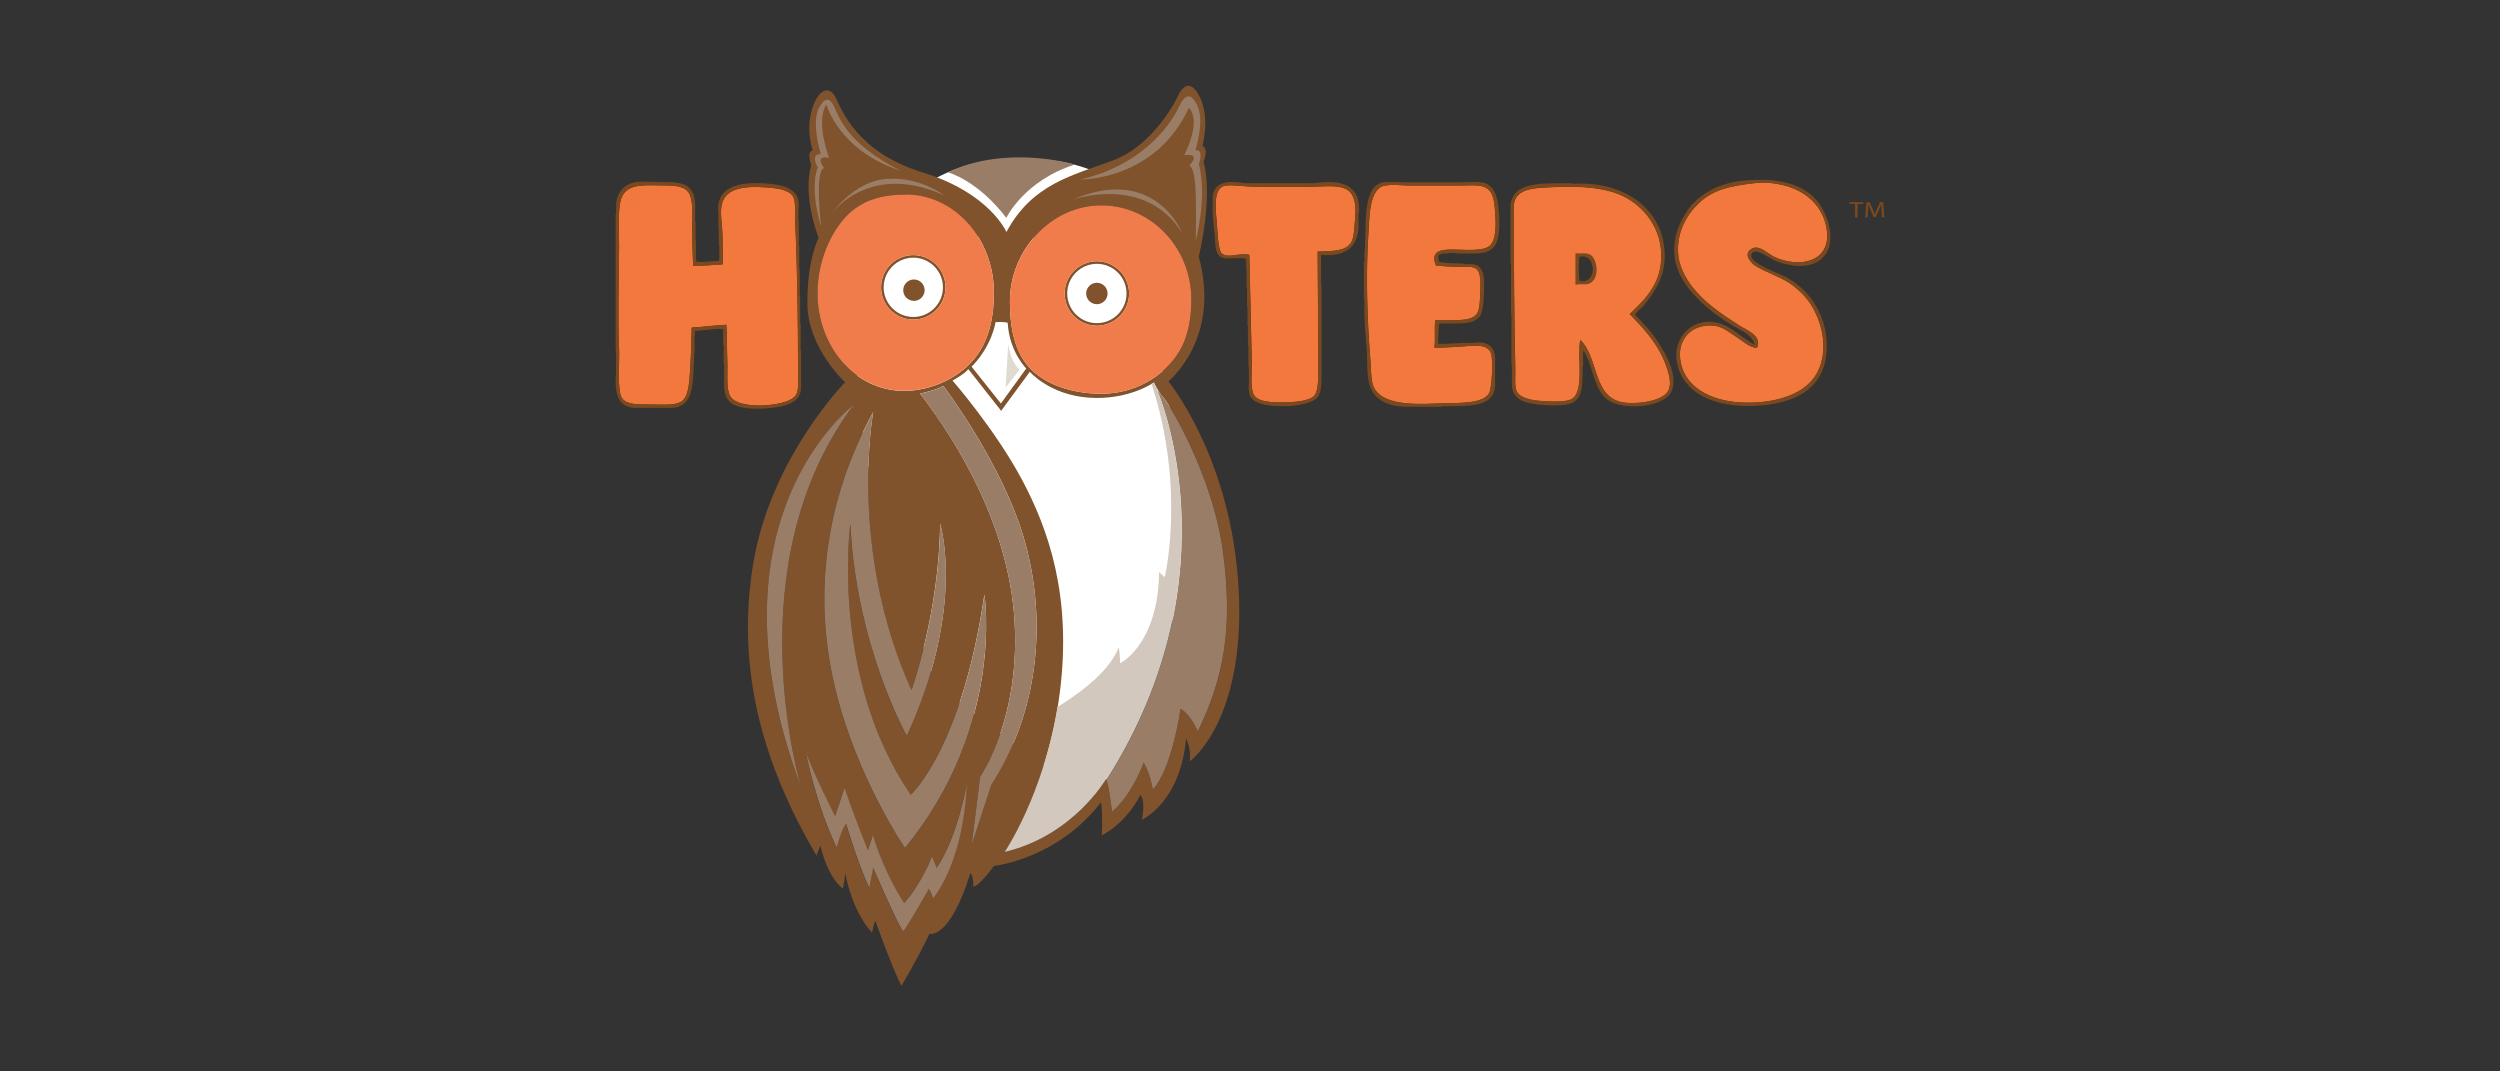 <?xml version="1.0" encoding="UTF-8"?>
<svg id="Capa_1" data-name="Capa 1" xmlns="http://www.w3.org/2000/svg" viewBox="0 0 280 120">
  <rect x="0" y="0" width="280" height="120" fill="#333333" stroke="none"/>
  <defs>
    <style>
      .cls-1, .cls-2, .cls-3, .cls-4, .cls-5, .cls-6, .cls-7, .cls-8, .cls-9 {
        stroke-width: 0px;
      }

      .cls-1, .cls-8 {
        fill: #7c491e;
      }

      .cls-2 {
        fill: #f07c4b;
      }

      .cls-3 {
        fill: #9a7d66;
      }

      .cls-4 {
        fill: #f3783e;
      }

      .cls-4, .cls-8 {
        fill-rule: evenodd;
      }

      .cls-5 {
        fill: #dfdbd1;
      }

      .cls-6 {
        fill: #fff;
      }

      .cls-7 {
        fill: #d2c8bd;
      }

      .cls-9 {
        fill: #80532c;
      }
    </style>
  </defs>
  <path class="cls-6" d="M104.68,20.03c.72-.4,1.78-.92,3.14-1.36,2.89-.94,5.28-.89,7.44-.84,1.4.03,3,.07,5.03.6,1.11.29,2.02.64,2.66.92-3.36,2.71-6.73,5.42-10.09,8.13-2.73-2.48-5.45-4.97-8.18-7.45Z"/>
  <path class="cls-6" d="M94.52,26.13l36.7.84-.96,14.55,3.83,21.05c-.98,3.1-2.54,7-5.13,11.13-3.8,6.06-8.23,10.11-11.42,12.58-4.29-3.23-8.58-6.45-12.87-9.68l-7.84-25.74-2.32-24.73Z"/>
  <g>
    <path class="cls-9" d="M138.73,66.11c-.73-14.73-7.87-23.4-7.87-23.4,0,0,5.93-4.74,3.4-13.97,0,0,1.65-6.56.53-10.64,0,0,.66-1.36-.12-1.77,0,0,.88-3.01-.27-5.42-1.14-2.41-2.19-.83-2.43-.24-.24.58-2.82,5.64-7.34,7.31s-9.02,2.62-11.91,8c0,0-1.85-4.35-9.36-6.66-7.51-2.31-9.11-7.14-9.79-8.43-.68-1.29-1.6-.78-2.16.22s-1.19,3.11-.39,5.74c0,0-.7-.07-.17,1.68,0,0-1.05,2.92.83,8.12,0,0-1.32,2.53-1.25,7.45s4.22,8.71,4.22,8.71c0,0-8.36,8.51-10.3,20.37-1.94,11.86,1.12,22.46,7.1,32.66,0,0,.29-.87.44-1.12,0,0,.7,3.4,2.5,4.79,0,0,.15-.36.27-1.73,0,0,.7,4.18,3.01,6.68,0,0,.22-1.07.36-1.34,0,0,1.94,5.39,2.92,7.29,0,0,1.36-2.16,3.16-5.83,0,0,2.21.75,4.57-6.78,0,0,.36.22.32,1.46,0,0,.34.39,2.33-2.28,0,0,7.07-.73,11.99-7.14,0,0,.22,1.53.07,3.72,0,0,2.55-1.13,4.34-4.52,0,0,.62.55.15,2.77,0,0,4.3-1.86,4.96-9.08,0,0,.62,1.13.4,2.55,0,0,6.23-4.41,5.5-19.14ZM123.34,23c5.57,0,10.09,4.72,10.09,10.55,0,2.04-.35,4.12-1.31,5.74-1.78,2.99-5.16,4.81-8.77,4.81-3.09,0-6.49-.96-8.34-3.26-1.48-1.84-1.9-4.46-1.9-7.05,0-5.83,4.66-10.79,10.23-10.79ZM112.86,36.15c.18,3.24,2.08,5.12,2.08,5.12l-2.84,3.92-3.28-4.12c2.3-2.33,2.68-4.99,2.68-4.99,1-.07,1.37.07,1.37.07ZM91.56,32.8c0-3.31,1.36-6.77,3.43-8.79,1.74-1.69,3.96-2.22,6.45-2.22,5.46,0,9.88,4.93,9.88,11.01,0,2.66-.52,5.13-1.93,7.04-1.81,2.45-5.06,3.94-8.13,3.94-5.46,0-9.7-4.89-9.7-10.97ZM95.64,45.34c-13.49,17.86-5.91,42.87-5.91,42.87-11.3-30.18,5.91-42.87,5.91-42.87ZM104.46,100.67c-.07-.47-.44-1.09-.44-1.09-.44.69-2.37,4.23-2.92,4.78-1.13-2-3.32-7.14-3.32-7.14l-.44,2.26c-1.31-2.81-2.59-7.18-2.59-7.18-.51.51-1.06,2.66-1.06,2.66-2.37-4.92-3.46-10.72-3.46-10.72.98,2.7,3.28,7.18,3.28,7.18l1.06-3.17c1.09,3.24,2.62,7,2.62,7l.55-1.71c1.31,4.37,3.5,7.62,3.5,7.62,1.82-1.93,3.13-5.21,3.13-5.21l.51,1.28c2.33-3.39,3.35-9.26,3.35-9.26-.4,8.93-3.79,12.72-3.79,12.72ZM101.35,94.99s-5.4-7.83-7.83-17.93c-2.43-10.11-1.26-20.75,4.28-30.91,0,0-2.87,15.36,4.28,31.16,0,0,3.11-8.7,3.21-18.66,0,0,2.92,9.33-3.74,23.77,0,0-5.69-10.11-6.32-23.77,0,0-2.33,17.06,6.76,30.38,0,0,5.74-5.15,8.26-22.45,0,0,2.33,14.68-8.89,28.43ZM111.02,87.91l-2.19,6.71.95-7.66s4.74-6.71,3.79-18.23c-.95-11.52-7.92-21.29-10.52-24.64,0,0,2.02-.46,2.6-.87,0,0,6.39,8.38,8.94,16.77s2.19,19.03-3.57,27.92ZM134.16,81.91s-.78-1.9-1.94-2.53c0,0-.92,6.66-3.11,9.04,0,0-.24-1.75-1.02-3.01,0,0-1.31,3.65-3.55,5.49,0,0-.29-2.72-.63-3.65,0,0-3.69,6.37-11.37,8.17,0,0,4.76-7,6.15-17.79s-1.24-18.3-4.23-23.91c-2.99-5.61-7.78-11.1-7.78-11.1,0,0,1.37-.73,1.77-1.28l3.68,4.67,3.21-4.37s2.21,2.59,6.63,2.9,7.27-1.7,7.27-1.7c0,0,.46,1.04,1.08,1.7s5.55,8.8,6.67,17.3c1.12,8.51.1,14.05-2.82,20.07Z"/>
    <path class="cls-3" d="M91.96,25.32s-.74-6.21.33-6.5c0,0-1.17-1.53.58-1.12,0,0-1.56-4.03-.32-6,0,0,1.43,5.25,8.41,7.44,0,0-2.48-1.09-4.62-3.01-2.14-1.92-2.58-3.57-3.01-4.37s-.95-.87-1.58.27c-.63,1.14-.39,3.38.19,5.25,0,0-1.24-.19-.34,1.48,0,0-1,2.02.35,6.57Z"/>
    <path class="cls-3" d="M92.85,24.27s4.16-6.32,12.86-2.41c0,0-2.67-2.11-6.46-1.82-3.79.29-6.39,4.23-6.39,4.23Z"/>
    <path class="cls-3" d="M120.94,20.11s8.42.18,12.21-8.02c0,0,1.53,1.06-.51,5.29,0,0,1.97-.36.55,1.17,0,0,.55.04.69,2.3s.04,6.12.04,6.12c0,0,1.31-4.74.36-8.6,0,0,.62-1.71-.4-1.53,0,0,1.02-3.1.29-4.85s-1.49-1.39-2.08-.11-3.43,6.45-11.15,8.24Z"/>
    <path class="cls-3" d="M120.1,22.37s8.17-2.92,12.32,3.75c0,0-3.03-7.76-12.32-3.75Z"/>
    <path class="cls-3" d="M112.7,24.41s2-4.19,7.69-5.98c0,0-7.62-2.3-14.22.87,0,0,3.32.87,6.53,5.1Z"/>
    <path class="cls-3" d="M134.16,81.91c2.92-6.03,3.94-11.57,2.82-20.07-1.12-8.51-6.05-16.65-6.67-17.3-.2-.21-.37-.45-.53-.69l-.16-.11s9.02,20.5-5.68,43.61c.33,1,.6,3.56.6,3.56,2.24-1.85,3.55-5.49,3.55-5.49.78,1.26,1.02,3.01,1.02,3.01,2.19-2.38,3.11-9.04,3.11-9.04,1.17.63,1.94,2.53,1.94,2.53Z"/>
    <path class="cls-3" d="M103.05,44.1s2.02-.46,2.6-.87c0,0,6.39,8.38,8.94,16.77s2.19,19.03-3.57,27.92l-2.19,6.71.95-7.66s4.74-6.71,3.79-18.23c-.95-11.52-7.92-21.29-10.52-24.64Z"/>
    <path class="cls-3" d="M108.25,87.95s-1.02,5.87-3.35,9.26l-.51-1.28s-1.31,3.28-3.13,5.21c0,0-2.19-3.24-3.5-7.62l-.55,1.71s-1.53-3.75-2.62-7l-1.06,3.17s-2.3-4.48-3.28-7.18c0,0,1.09,5.8,3.46,10.72,0,0,.55-2.15,1.06-2.66,0,0,1.28,4.37,2.59,7.18l.44-2.26s2.19,5.14,3.32,7.14c.55-.55,2.48-4.08,2.92-4.78,0,0,.36.62.44,1.09,0,0,3.39-3.79,3.79-12.72Z"/>
    <path class="cls-3" d="M110.25,66.55s2.33,14.68-8.89,28.43c0,0-5.4-7.83-7.83-17.93-2.43-10.11-1.26-20.75,4.28-30.91,0,0-2.87,15.36,4.28,31.16,0,0,3.11-8.7,3.21-18.66,0,0,2.92,9.33-3.74,23.77,0,0-5.69-10.11-6.32-23.77,0,0-2.33,17.06,6.76,30.38,0,0,5.74-5.15,8.26-22.45Z"/>
    <path class="cls-3" d="M89.73,88.2s-7.58-25.01,5.91-42.87c0,0-17.21,12.69-5.91,42.87Z"/>
    <path class="cls-9" d="M102.29,35.79c-1.99,0-3.61-1.62-3.61-3.61s1.62-3.61,3.61-3.61,3.61,1.62,3.61,3.61-1.62,3.61-3.61,3.61ZM102.29,28.86c-1.83,0-3.32,1.49-3.32,3.32s1.49,3.32,3.32,3.32,3.32-1.49,3.32-3.32-1.49-3.32-3.32-3.32Z"/>
    <path class="cls-2" d="M101.44,21.79c-2.49,0-4.71.53-6.45,2.22-2.07,2.02-3.43,5.48-3.43,8.79,0,6.08,4.24,10.97,9.7,10.97,3.07,0,6.32-1.49,8.13-3.94,1.41-1.9,1.93-4.38,1.93-7.04,0-6.08-4.42-11.01-9.88-11.01ZM102.29,35.79c-1.99,0-3.61-1.62-3.61-3.61s1.62-3.61,3.61-3.61,3.61,1.62,3.61,3.61-1.62,3.61-3.61,3.61Z"/>
    <path class="cls-9" d="M122.85,36.48c-1.99,0-3.61-1.62-3.61-3.61s1.62-3.61,3.61-3.61,3.61,1.62,3.61,3.61-1.62,3.61-3.61,3.61ZM122.85,29.55c-1.83,0-3.32,1.49-3.32,3.32s1.49,3.32,3.32,3.32,3.32-1.49,3.32-3.32-1.49-3.32-3.32-3.32Z"/>
    <path class="cls-2" d="M123.34,23c-5.57,0-10.23,4.97-10.23,10.79,0,2.59.41,5.21,1.9,7.05,1.85,2.29,5.24,3.26,8.34,3.26,3.62,0,6.99-1.82,8.77-4.81.96-1.62,1.31-3.69,1.31-5.74,0-5.83-4.52-10.55-10.09-10.55ZM122.85,36.48c-1.99,0-3.61-1.62-3.61-3.61s1.62-3.61,3.61-3.61,3.61,1.62,3.61,3.61-1.62,3.61-3.61,3.61Z"/>
    <path class="cls-9" d="M124.05,32.87c0,.66-.54,1.2-1.2,1.2s-1.2-.54-1.2-1.2.54-1.2,1.2-1.2,1.2.54,1.2,1.2Z"/>
    <path class="cls-9" d="M103.56,32.5c0,.66-.54,1.2-1.2,1.2s-1.2-.54-1.2-1.2.54-1.2,1.2-1.2,1.2.54,1.2,1.2Z"/>
    <path class="cls-5" d="M112.92,38.51l-.29,4.91,1.58-2.04s-.97-.61-1.29-2.87Z"/>
    <path class="cls-7" d="M123.93,87.34c14.7-23.11,5.68-43.61,5.68-43.61l.16.11c-.33-.52-.55-1.01-.55-1.01,0,0-.09.06-.25.16,3.86,11.73,1.48,21.66,1.48,21.66l-.63-.58c-.1,8.17-4.37,10.21-4.37,10.21,0-.92-.15-1.8-.15-1.8-1.11,3.03-5.36,5.79-6.86,6.69-1.61,9.91-5.92,16.25-5.92,16.25,7.68-1.8,11.37-8.17,11.37-8.17.01.03.02.07.04.11,0,0,0-.02,0-.02Z"/>
    <path class="cls-8" d="M176.89,31.45c2.04.52,1.96-3.19,0-2.69-.09.77-.09,1.92,0,2.69h0ZM176.45,31.88v-3.5c.66.06,1.13-.09,1.57.11.82.37,1.13,2.42.22,3.12-.52.4-1.02.11-1.79.27h0Z"/>
    <g>
      <path class="cls-4" d="M196.75,38.99c.7-1.37-1.15-2.01-1.95-2.53-1.99-1.28-3.94-2.56-5.37-4.47-.69-.91-1.35-2.14-1.47-3.45-.23-2.57.99-4.54,2.33-5.81,1.62-1.53,3.55-1.9,6.13-2.21,2.21-.26,4.32.35,5.59,1.18,1.36.89,2.38,2.28,2.6,4.15.42,3.44-2.98,4.23-5.81,2.96-.89-.4-1.78-1.48-2.66-.92-1.05.67.24,1.74.38,1.83,1.19.77,2.77,1.23,3.91,1.99.64.43,1.18.94,1.57,1.35,1.67,1.72,3.18,5.7,1.47,8.78-1.34,2.4-4.84,3.44-8.58,3.23-3.3-.19-6.47-1.74-6.73-5.06-.12-1.58.67-2.6,1.47-3.07.75-.45,1.87-.63,2.77-.38.82.23,1.49.81,2.17,1.24.66.42,1.22,1.02,2.17,1.18h0Z"/>
      <path class="cls-8" d="M194.58,37.8c-.68-.43-1.35-1.01-2.17-1.24-.9-.25-2.01-.07-2.77.38-.79.47-1.59,1.49-1.47,3.07.26,3.32,3.43,4.87,6.73,5.06,3.73.21,7.23-.83,8.58-3.23,1.72-3.07.2-7.06-1.47-8.78-.4-.41-.93-.92-1.57-1.35-1.14-.76-2.71-1.22-3.91-1.99-.14-.09-1.42-1.16-.38-1.83.88-.57,1.77.52,2.66.92,2.83,1.26,6.23.48,5.81-2.96-.23-1.86-1.25-3.26-2.6-4.15-1.27-.83-3.38-1.45-5.59-1.18-2.59.31-4.51.68-6.13,2.21-1.35,1.27-2.56,3.25-2.33,5.81.11,1.3.78,2.53,1.47,3.45,1.43,1.9,3.38,3.19,5.37,4.47.81.52,2.65,1.16,1.95,2.53-.95-.17-1.51-.77-2.17-1.18h0ZM190.13,22.3c1.58-1.34,3.7-2.15,6.62-2.15h1.19c1.96.1,3.91.67,5.21,1.94,1.67,1.63,2.97,5.71.43,7.21-1.39.82-3.43.49-4.89-.16-.59-.27-1.95-1.3-2.39-.86-.76.76,1.35,1.66,1.57,1.78.83.44,1.7.69,2.44,1.13,1.69,1,2.85,2.35,3.64,4.2.77,1.82.95,4.55,0,6.46-1.14,2.3-3.75,3.3-6.57,3.55-4.51.41-8.76-.89-9.55-4.74-.59-2.86,1.81-5.27,4.67-4.47,1.52.42,2.51,1.63,4.02,2.42-.28-1.22-1.69-1.64-2.66-2.26-.95-.61-1.97-1.29-2.82-2.05-1.66-1.47-3.53-3.54-3.53-6.25,0-2.19.94-3.8,1.95-5.11.24-.19.46-.41.65-.65h0Z"/>
    </g>
    <g>
      <path class="cls-4" d="M77.63,29.76c.96.02,2.28-.08,3.33-.16.03-1.15-.03-2.3-.05-3.41-.02-1.08-.31-2.37-.05-3.36.46-1.82,2.65-2.02,5.02-1.84,1.21.09,2.49.25,2.95,1.03.32.55.17,1.64.22,2.65.26,5.47.33,11.2.33,16.79,0,1.07.12,2.21-.22,2.76-.54.88-2.65,1.17-3.93,1.19-1.06.01-2.91-.11-3.44-1.03-.49-.84-.27-2.68-.33-3.95-.06-1.47,0-2.83-.11-4.06-1.33.07-2.56.24-3.88.32-.06,1.53-.05,2.83-.16,4.44-.1,1.41-.1,3.39-1.09,3.9-.8.41-2.17.27-3.49.27-1.33,0-2.57.02-3.06-.7-.58-.84-.26-4.12-.33-5.52-.18-3.67,0-7.92,0-11.59,0-1.68-.21-4.52.38-5.58.8-1.43,2.66-1.14,4.91-1.14,1.17,0,2.11.17,2.51.81.54.87.36,2.47.38,3.95.02,1.44.05,2.89.11,4.22h0Z"/>
      <path class="cls-8" d="M77.52,25.54c-.02-1.48.16-3.08-.38-3.95-.4-.64-1.34-.81-2.51-.81-2.25,0-4.12-.29-4.91,1.14-.59,1.06-.38,3.9-.38,5.58,0,3.67-.18,7.92,0,11.59.07,1.4-.25,4.68.33,5.52.49.72,1.73.7,3.06.7,1.32,0,2.69.14,3.49-.27.99-.51,1-2.49,1.09-3.9.11-1.61.11-2.91.16-4.44,1.31-.09,2.55-.25,3.88-.32.11,1.23.04,2.59.11,4.06.06,1.27-.16,3.11.33,3.95.53.92,2.38,1.04,3.44,1.03,1.28-.02,3.39-.31,3.93-1.19.34-.56.22-1.7.22-2.76,0-5.59-.07-11.32-.33-16.79-.05-1.01.1-2.11-.22-2.65-.46-.78-1.74-.94-2.95-1.03-2.38-.18-4.56.02-5.02,1.84-.25.99.03,2.27.05,3.36.02,1.12.08,2.26.05,3.41-1.05.08-2.37.18-3.33.16-.06-1.34-.09-2.79-.11-4.22h0ZM69,23.26c-.03-1.38.63-2.48,1.97-2.82.77-.19,2.02-.05,3.06-.05,1.13,0,2.23,0,2.89.43,1.02.68.97,1.91.93,3.36.03.2-.07.54.05.65v1.19c.04.31-.07.76.05.97v1.25c.04.29-.07.72.05.92v.16c.7.05,1.73-.05,2.51-.11.13-.24.02-.7.05-1.03-.04-.24.07-.61-.05-.76v-1.03c-.04-.25.07-.65-.05-.81v-.92c-.04-.33.07-.79-.05-1.03-.06-2.69,2.21-3.28,5.3-3.09,2.14.14,4.1.61,3.71,2.98.04.38-.07.9.05,1.19v1.68c.04.4-.07.94.05,1.25v1.3c.04.42-.07.97.05,1.3v1.68c.04.42-.07.97.05,1.3v2.11c.04.29-.07.72.05.92v1.79c.04.43-.07,1.01.05,1.35v4.12c-.09,1.65-1.86,2.07-3.82,2.22-1.4.11-3.36.09-4.2-.76-.75-.75-.58-1.86-.6-3.3-.04-.31.07-.76-.05-.97.02-.39-.03-.97,0-1.19-.04-.27.07-.68-.05-.87.02-.4-.04-.9,0-1.14-.03-.18.07-.5-.05-.6v-.05c-.94-.07-2.06.16-3.06.22-.12.06-.02.34-.05.49-.13.25-.02.74-.05,1.08v.87c-.12.07-.02.38-.05.54-.17,2.61.15,5.71-2.73,5.63h-3.55c-2.31.13-2.67-1.68-2.46-4.06-.04-.81.07-1.77-.05-2.49v-15.11c.13-.15.02-.52.05-.76h0Z"/>
    </g>
    <g>
      <path class="cls-4" d="M147.58,28.17c.04,3.99.05,8.18.05,12.44,0,1.28.13,3.08-.43,3.71-.55.62-2.24.74-3.47.75-1.2.02-2.86-.03-3.31-.86-.41-.76-.19-2.71-.22-3.82-.11-4.06-.16-7.89-.27-11.84-1.17-.28-2.34.45-3.09-.16-.41-.33-.47-2.34-.54-3.23-.14-1.65-.48-4.12.92-4.36.82-.14,2.1.11,3.31.11,2.16,0,4.48.09,6.73,0,1.84-.07,3.53-.24,4.18.92.51.9.39,2.05.27,3.5-.07.83-.12,1.53-.49,1.99-.67.84-1.99.81-3.64.86h0Z"/>
      <path class="cls-8" d="M151.21,27.31c.37-.46.42-1.16.49-1.99.12-1.45.23-2.6-.27-3.5-.65-1.15-2.34-.99-4.18-.92-2.25.09-4.57,0-6.73,0-1.21,0-2.49-.25-3.31-.11-1.4.24-1.07,2.71-.92,4.36.08.89.13,2.9.54,3.23.76.61,1.93-.12,3.09.16.11,3.95.16,7.79.27,11.84.03,1.11-.2,3.06.22,3.82.45.83,2.11.88,3.31.86,1.23-.02,2.93-.13,3.47-.75.56-.64.43-2.43.43-3.71,0-4.25-.02-8.45-.05-12.44,1.64-.05,2.96-.02,3.64-.86h0ZM135.8,22.3c.01-1.84,1.47-2.1,3.36-1.83.31.12.85.02,1.25.05h5.16c.65-.04,1.45.07,2.01-.05,3-.37,4.88.45,4.61,3.45-.12.07-.02.37-.05.54.25,3-1.16,4.34-4.18,4.09v1.78c.04.56-.07,1.26.05,1.72,0,.95,0,1.9,0,2.85,0,2.23,0,4.45,0,6.68-.04,1.2.1,2.24-.49,2.96-.48.59-1.98.85-2.93.92-1.8.12-4.02-.02-4.56-1.08-.31-.6-.1-1.58-.16-2.37-.04-.34.07-.82-.05-1.08,0-.43,0-.86,0-1.29-.04-.32.07-.79-.05-1.02v-1.29c-.04-.29.07-.72-.05-.91v-1.29c-.04-.25.07-.65-.05-.81v-1.13c-.04-.31.07-.75-.05-.97v-1.24c-.04-.29.07-.72-.05-.92v-1.08c-.98-.24-2.22.2-2.88-.22-.64-.41-.56-1.58-.65-2.42-.1-.98-.24-1.95-.22-2.8v-1.24h0Z"/>
    </g>
    <g>
      <path class="cls-4" d="M160.82,29.73c.69.08,1.4.13,2.17.16.69.03,1.6-.12,2.17.11.61.24.7,1.19.65,2.37-.04.99-.04,2.26-.38,2.75-.76,1.08-2.93.6-4.67.75-.15.91.04,2.16-.11,3.07.84.02,1.81-.06,2.77-.11,1.57-.08,3.19-.42,3.58.75.26.79.09,3.96-.22,4.47-.77,1.26-3.65,1.05-5.48,1.13-1.02.05-2.12.07-2.82.05-2.02-.06-4.21-.48-4.72-2.15-.22-.72-.2-1.79-.27-2.75-.37-4.58-.53-9.58-.22-14.27.12-1.77.08-4.99,1.85-5.28.92-.15,1.89,0,2.77,0h5.54c.99,0,2.01-.1,2.66.11,1.15.37,1.25,1.45,1.36,2.75.1,1.23.2,3.29-.65,3.93-.76.58-2.64.4-3.96.38-1.36-.02-2.68.09-2.01,1.78h0Z"/>
      <path class="cls-8" d="M162.83,27.95c1.32.02,3.2.2,3.96-.38.85-.64.75-2.7.65-3.93-.11-1.29-.2-2.37-1.36-2.75-.65-.21-1.67-.11-2.66-.11h-5.54c-.88,0-1.85-.15-2.77,0-1.77.28-1.73,3.51-1.85,5.28-.31,4.69-.15,9.69.22,14.27.08.96.05,2.02.27,2.75.51,1.67,2.7,2.1,4.72,2.15.7.02,1.8,0,2.82-.05,1.84-.08,4.71.13,5.48-1.13.31-.51.48-3.68.22-4.47-.39-1.18-2.01-.83-3.58-.75-.96.05-1.93.13-2.77.11.15-.91-.04-2.16.11-3.07,1.74-.15,3.91.33,4.67-.75.34-.49.34-1.75.38-2.75.04-1.18-.05-2.13-.65-2.37-.57-.22-1.48-.08-2.17-.11-.77-.03-1.48-.08-2.17-.16-.67-1.68.65-1.8,2.01-1.78h0ZM152.79,28.49c.36-2.57-.37-7.29,1.9-8.02.63-.2,1.87-.05,2.88-.05h6.02c.98,0,2.07-.15,2.77.11,1.05.38,1.41,1.66,1.52,3.18.09,1.29.15,3.15-.6,3.98-.85.95-2.28.65-4.07.7-.22-.09-.81-.09-1.03,0-.43,0-.87,0-1.09.22-.03.28.04.46.05.7.79.22,1.88.15,2.82.22.18.12.6.02.87.05,1.55.09,1.44,1.75,1.36,3.55-.04.98-.17,1.89-.43,2.26-.83,1.17-2.77.73-4.56.86-.14.62-.1,1.4-.11,2.26,1.07.04,2.4-.13,3.64-.11.18-.03.5.07.6-.05,1.36-.07,2.04.52,2.12,1.72v2.8c.12,2.81-2.84,2.56-5.48,2.64-.17.03-.47-.07-.54.05h-3.85c-2.1-.04-3.57-.71-4.12-2.26-.53-1.48-.21-3.46-.49-5.33-.03-.16.07-.46-.05-.54-.04-1.04-.13-2.02-.11-3.12-.04-.29.07-.72-.05-.92v-4.04c.13-.18.02-.59.05-.86h0Z"/>
    </g>
    <g>
      <path class="cls-4" d="M178.25,31.61c.92-.7.6-2.75-.22-3.12-.45-.2-.91-.05-1.57-.11v3.5c.78-.16,1.27.13,1.79-.27h0ZM182.53,35.17c1.47,1.55,3.17,3.27,4.07,5.76.31.86.65,2,.27,2.8-.52,1.09-2.95,1.53-4.67,1.4-3.91-.29-3.05-5.04-5.21-7.05-.36,1.87.48,5.61-.87,6.57-.61.43-2.37.35-3.47.27-1.28-.1-2.39-.34-2.77-1.08-.27-.52-.14-1.67-.16-2.58-.13-5.47-.16-10.64-.16-16.26,0-1-.11-2.02.11-2.58.55-1.38,2.5-1.37,4.13-1.45,3.3-.17,6.5.02,8.63,1.35,2.03,1.26,3.65,3.47,3.64,6.41,0,2.9-1.59,4.66-3.53,6.46h0Z"/>
      <path class="cls-8" d="M186.06,28.71c0-2.94-1.61-5.14-3.64-6.41-2.13-1.33-5.33-1.51-8.63-1.35-1.62.08-3.58.07-4.13,1.45-.22.56-.11,1.58-.11,2.58,0,5.62.03,10.79.16,16.26.02.92-.11,2.07.16,2.58.38.74,1.49.98,2.77,1.08,1.11.09,2.86.16,3.47-.27,1.35-.96.51-4.69.87-6.57,2.16,2.01,1.3,6.76,5.21,7.05,1.72.13,4.15-.31,4.67-1.4.38-.8.04-1.94-.27-2.8-.9-2.49-2.6-4.21-4.07-5.76,1.94-1.8,3.52-3.56,3.53-6.46h0ZM169.18,22.94c.34-2.75,3.84-2.37,6.89-2.42.08.12.38.02.54.05,5.25-.18,9.47,2.71,9.82,7.48.21,2.92-1.14,4.69-2.44,6.3-.29.27-.76.64-.87.92.84.83,1.82,1.84,2.61,3.07.72,1.13,1.52,2.52,1.68,3.93.07.61-.02,1.21-.22,1.61-.86,1.77-5.42,2.13-7.11.92-1.57-1.13-1.61-3.67-2.66-5.44v-.05c-.23.02-.05.45-.11.65v.97c-.12.11-.02.45-.05.65-.06,1.48.04,2.91-1.09,3.5-.8.42-2.68.36-3.96.22-1.71-.19-2.88-.68-2.88-2.32-.04-.75.07-1.65-.05-2.31v-3.23c-.04-.79.07-1.72-.05-2.42v-3.28c-.04-.81.07-1.76-.05-2.48v-6.3h0Z"/>
    </g>
    <g>
      <path class="cls-1" d="M207.78,22.84h-.65v-.19h1.57v.19h-.65v1.51h-.28v-1.51Z"/>
      <path class="cls-1" d="M210.73,23.6c-.02-.24-.03-.52-.03-.73h0c-.07.2-.16.41-.27.64l-.37.82h-.21l-.34-.81c-.1-.24-.19-.46-.25-.66h0c0,.21-.02.49-.04.75l-.06.73h-.26l.15-1.69h.35l.36.82c.09.21.16.39.21.57h0c.05-.17.13-.36.22-.57l.38-.82h.35l.13,1.69h-.27l-.05-.74Z"/>
    </g>
  </g>
</svg>